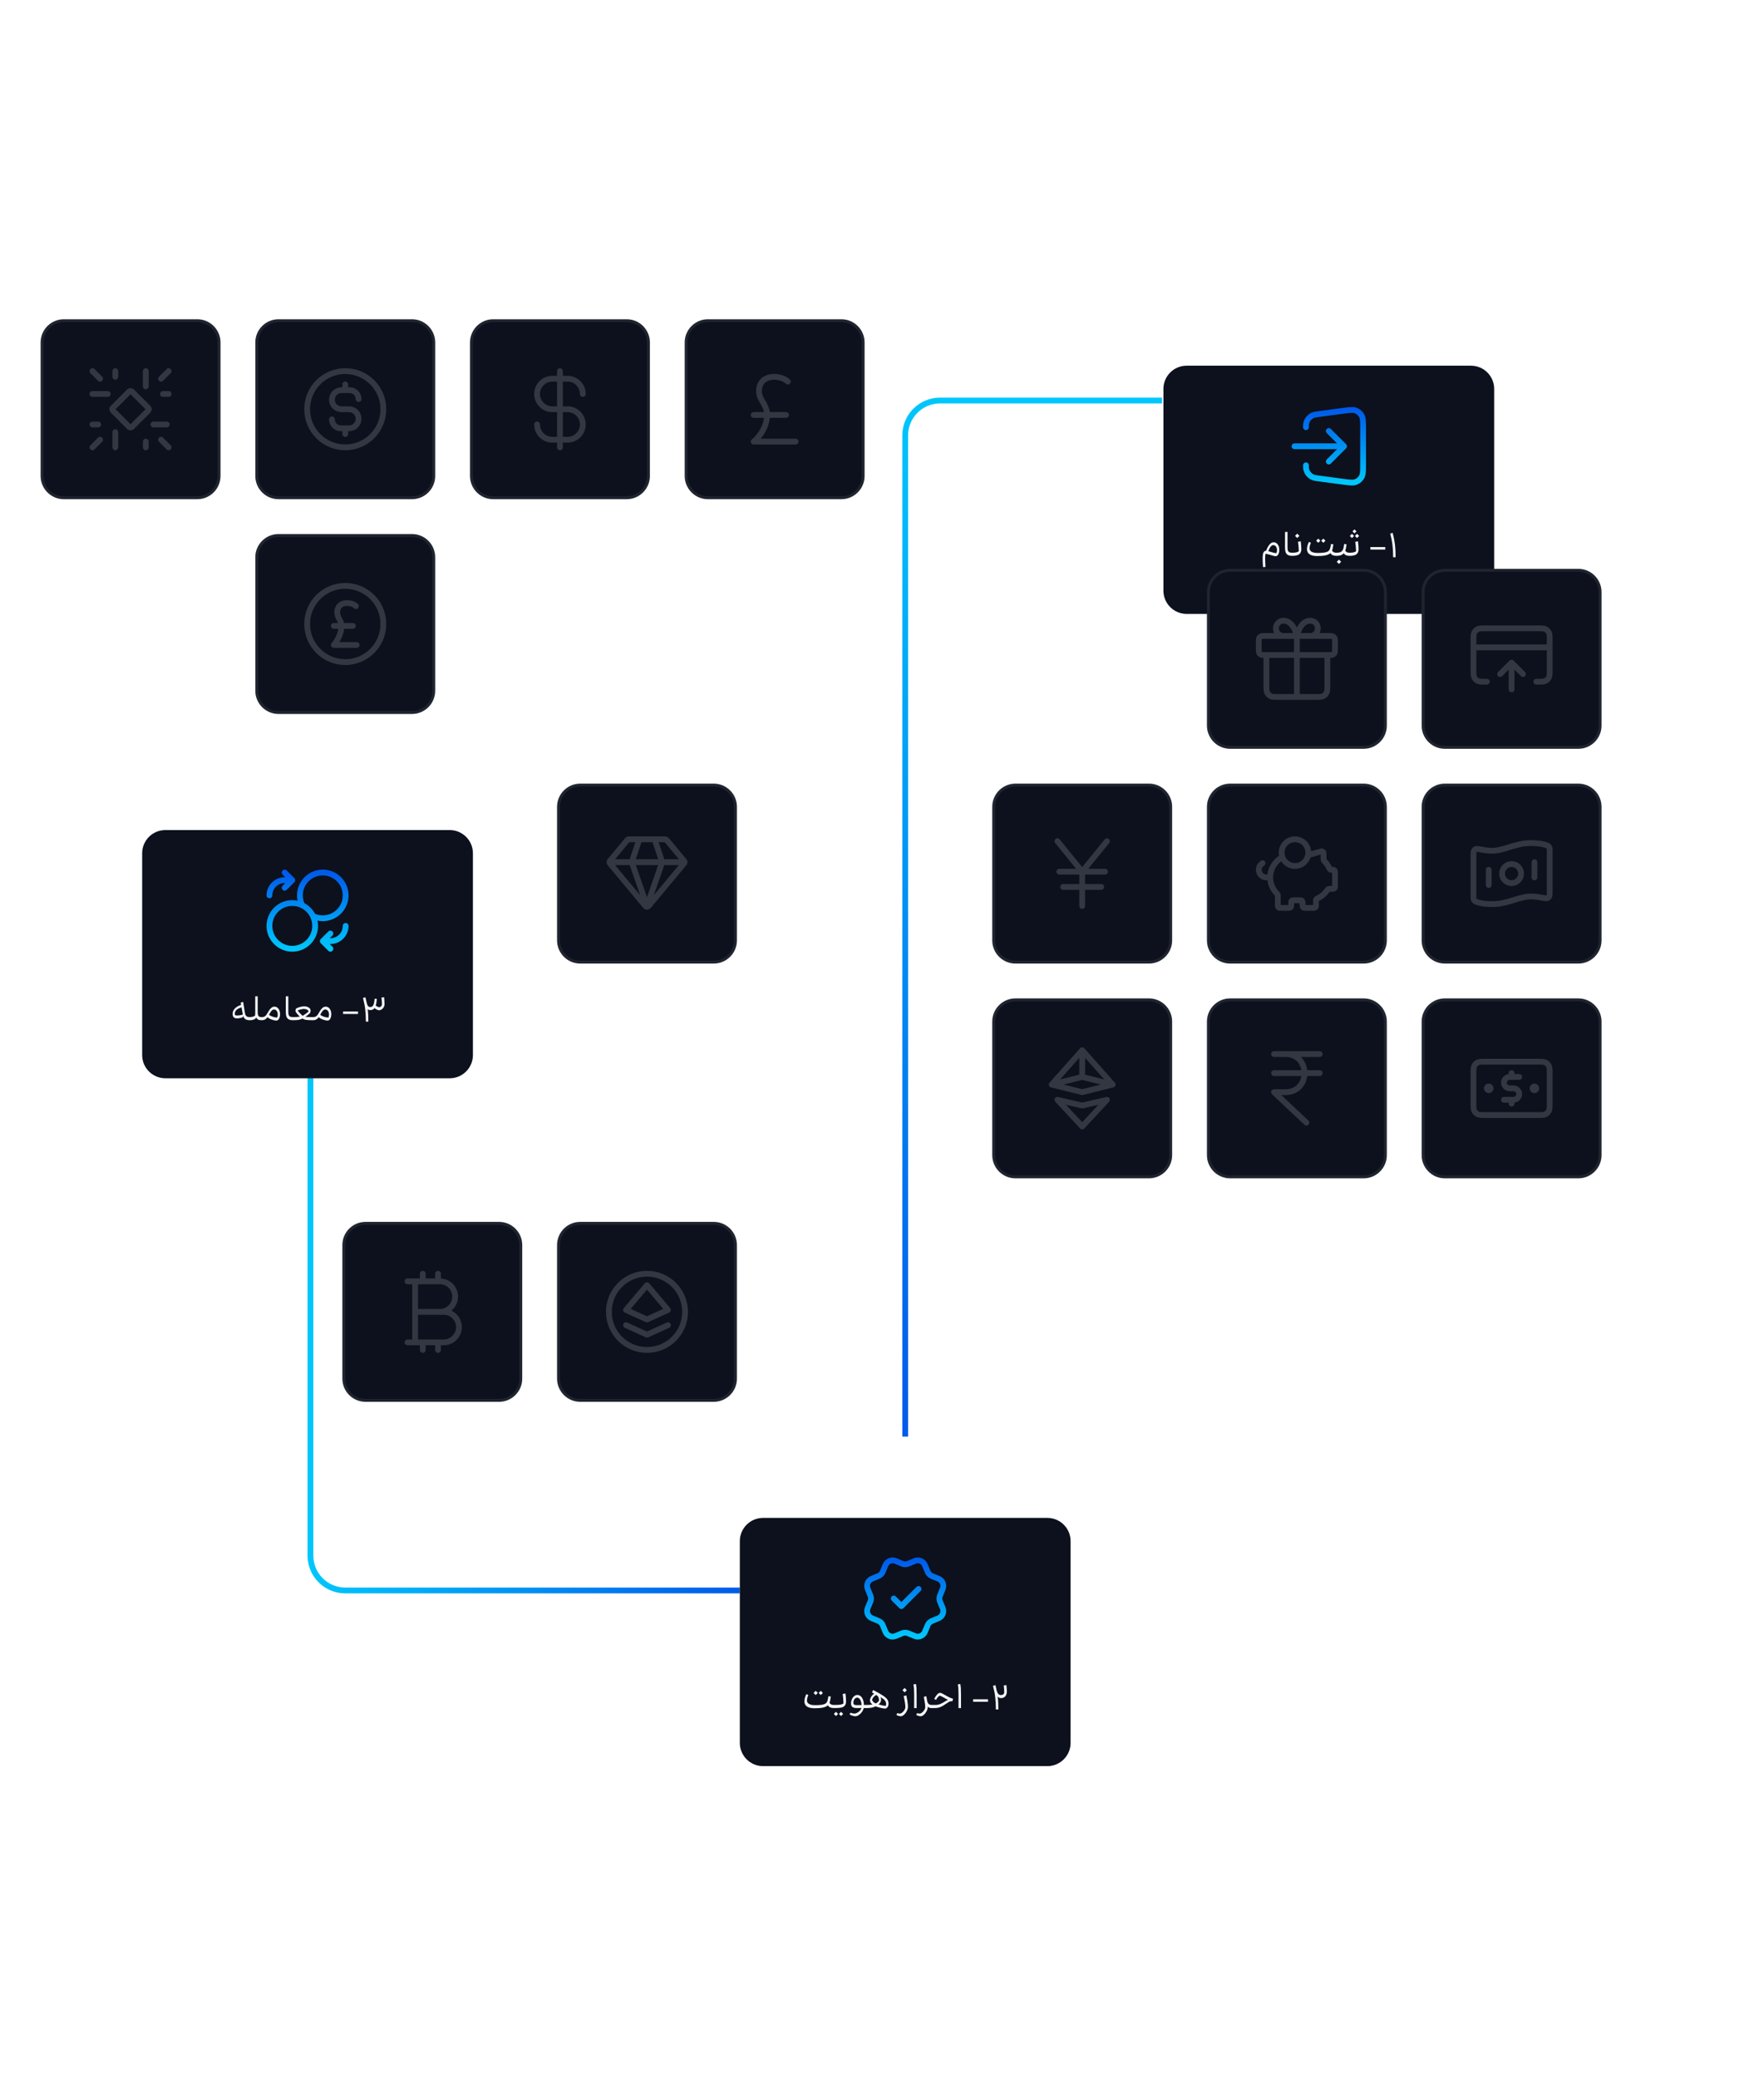 <svg width="608" height="716" viewBox="0 0 608 716" fill="none" xmlns="http://www.w3.org/2000/svg">
<path d="M255 548C218.55 548 159.661 548 119 548C112.372 548 107 542.627 107 536L107 465L107 341" stroke="url(#paint0_linear_8773_24950)" stroke-width="2"/>
<path d="M400.5 138H324C317.373 138 312 143.381 312 150.009C312 183.296 312 205.26 312 241.5V495" stroke="url(#paint1_linear_8773_24950)" stroke-width="2"/>
<g filter="url(#filter0_dd_8773_24950)">
<path d="M401 106C401 101.582 404.582 98 409 98H507C511.418 98 515 101.582 515 106V175.523C515 179.941 511.418 183.523 507 183.523H409C404.582 183.523 401 179.941 401 175.523V106Z" fill="#0C111D"/>
<path d="M450.12 132.328C450.12 132.79 450.12 133.02 450.141 133.221C450.312 134.886 451.516 136.262 453.144 136.651C453.34 136.698 453.569 136.728 454.026 136.789L462.684 137.944C465.149 138.273 466.381 138.437 467.338 138.057C468.177 137.723 468.877 137.11 469.319 136.322C469.822 135.424 469.822 134.181 469.822 131.695V119.827C469.822 117.341 469.822 116.098 469.319 115.2C468.877 114.412 468.177 113.799 467.338 113.465C466.381 113.085 465.149 113.249 462.684 113.578L454.026 114.732C453.569 114.793 453.34 114.824 453.144 114.871C451.516 115.26 450.312 116.636 450.141 118.301C450.12 118.502 450.12 118.732 450.12 119.194M458.001 120.507L463.255 125.761M463.255 125.761L458.001 131.015M463.255 125.761H446.18" stroke="url(#paint2_linear_8773_24950)" stroke-width="2" stroke-linecap="round" stroke-linejoin="round"/>
<path d="M438.843 159.827C438.227 159.827 437.663 160.519 437.151 161.903C438.543 162.359 439.475 162.587 439.947 162.587C440.083 162.227 440.151 161.895 440.151 161.591C440.151 161.071 440.031 160.647 439.791 160.319C439.559 159.991 439.243 159.827 438.843 159.827ZM438.987 158.843C439.355 158.843 439.687 158.951 439.983 159.167C440.279 159.383 440.511 159.687 440.679 160.079C440.855 160.463 440.943 160.907 440.943 161.411C440.943 161.835 440.887 162.219 440.775 162.563C440.671 162.899 440.523 163.163 440.331 163.355C440.147 163.547 439.939 163.643 439.707 163.643C439.539 163.643 439.291 163.603 438.963 163.523C438.643 163.435 438.199 163.307 437.631 163.139C436.871 162.923 436.411 162.803 436.251 162.779C436.115 163.019 436.047 163.491 436.047 164.195C436.047 165.107 436.091 166.155 436.179 167.339L435.327 167.411C435.239 166.243 435.195 165.227 435.195 164.363C435.195 163.411 435.291 162.743 435.483 162.359C435.683 161.975 435.991 161.767 436.407 161.735C436.719 160.871 437.095 160.175 437.535 159.647C437.975 159.111 438.459 158.843 438.987 158.843ZM445.438 163.523C444.83 163.523 444.342 163.435 443.974 163.259C443.606 163.075 443.334 162.779 443.158 162.371C442.99 161.963 442.906 161.411 442.906 160.715V155.291L443.77 155.267V160.667C443.77 161.147 443.822 161.515 443.926 161.771C444.038 162.027 444.21 162.203 444.442 162.299C444.682 162.395 445.014 162.443 445.438 162.443V163.523ZM448.318 158.483C448.39 158.939 448.442 159.423 448.474 159.935C448.514 160.447 448.534 160.899 448.534 161.291C448.534 161.651 448.466 161.987 448.33 162.299C448.194 162.603 447.99 162.851 447.718 163.043C447.502 163.187 447.202 163.303 446.818 163.391C446.434 163.479 445.974 163.523 445.438 163.523C445.325 163.523 445.237 163.479 445.173 163.391C445.109 163.295 445.077 163.163 445.077 162.995C445.077 162.835 445.113 162.703 445.185 162.599C445.249 162.495 445.333 162.443 445.438 162.443C446.526 162.443 447.266 162.271 447.658 161.927C447.65 161.423 447.618 160.867 447.562 160.259C447.514 159.643 447.446 159.123 447.358 158.699L448.318 158.483ZM447.118 157.379L446.362 156.623L447.118 155.867L447.874 156.623L447.118 157.379ZM460.628 163.523C460.14 163.523 459.72 163.451 459.368 163.307C459.024 163.155 458.756 162.907 458.564 162.563C458.204 162.915 457.664 163.175 456.944 163.343C456.232 163.511 455.248 163.595 453.992 163.595C452.816 163.595 451.936 163.391 451.352 162.983C450.768 162.575 450.476 161.983 450.476 161.207C450.476 160.823 450.536 160.415 450.656 159.983C450.776 159.543 450.944 159.119 451.16 158.711L451.844 159.023C451.7 159.303 451.584 159.623 451.496 159.983C451.408 160.335 451.364 160.643 451.364 160.907C451.364 161.419 451.596 161.815 452.06 162.095C452.532 162.375 453.224 162.515 454.136 162.515C454.912 162.515 455.556 162.487 456.068 162.431C456.588 162.375 457.016 162.283 457.352 162.155C457.624 162.051 457.84 161.919 458 161.759C458.168 161.591 458.312 161.331 458.432 160.979C458.552 160.619 458.656 160.107 458.744 159.443L459.572 159.527C459.532 159.935 459.472 160.335 459.392 160.727C459.32 161.119 459.232 161.443 459.128 161.699C459.36 162.195 459.86 162.443 460.628 162.443V163.523ZM456.116 159.035L455.384 158.303L456.116 157.571L456.848 158.303L456.116 159.035ZM454.364 159.035L453.632 158.303L454.364 157.571L455.096 158.303L454.364 159.035ZM465.173 163.523C464.685 163.523 464.273 163.455 463.937 163.319C463.601 163.175 463.337 162.943 463.145 162.623C462.905 162.919 462.585 163.143 462.185 163.295C461.785 163.447 461.265 163.523 460.625 163.523C460.513 163.523 460.425 163.479 460.361 163.391C460.297 163.295 460.265 163.163 460.265 162.995C460.265 162.835 460.301 162.703 460.373 162.599C460.437 162.495 460.521 162.443 460.625 162.443C461.265 162.443 461.761 162.355 462.113 162.179C462.465 162.003 462.729 161.703 462.905 161.279C463.081 160.855 463.209 160.243 463.289 159.443L464.117 159.527C464.077 159.935 464.017 160.335 463.937 160.727C463.865 161.119 463.777 161.443 463.673 161.699C463.905 162.195 464.405 162.443 465.173 162.443V163.523ZM461.501 166.319L460.745 165.563L461.501 164.807L462.257 165.563L461.501 166.319ZM468.052 158.483C468.124 158.939 468.176 159.423 468.208 159.935C468.248 160.447 468.268 160.899 468.268 161.291C468.268 161.651 468.2 161.987 468.064 162.299C467.928 162.603 467.724 162.851 467.452 163.043C467.236 163.187 466.936 163.303 466.552 163.391C466.168 163.479 465.708 163.523 465.172 163.523C465.06 163.523 464.972 163.479 464.908 163.391C464.844 163.295 464.812 163.163 464.812 162.995C464.812 162.835 464.848 162.703 464.92 162.599C464.984 162.495 465.068 162.443 465.172 162.443C466.26 162.443 467 162.271 467.392 161.927C467.384 161.423 467.352 160.867 467.296 160.259C467.248 159.643 467.18 159.123 467.092 158.699L468.052 158.483ZM466.852 155.783L466.156 155.087L466.852 154.391L467.548 155.087L466.852 155.783ZM467.728 157.391L466.996 156.659L467.728 155.927L468.46 156.659L467.728 157.391ZM465.976 157.391L465.244 156.659L465.976 155.927L466.708 156.659L465.976 157.391ZM472.32 160.499H477.468V161.363H472.32V160.499ZM480.021 155.603C480.39 157.027 480.65 158.355 480.802 159.587C480.954 160.819 481.03 162.291 481.03 164.003H480.166C480.166 162.355 480.09 160.931 479.938 159.731C479.794 158.523 479.538 157.231 479.17 155.855L480.021 155.603Z" fill="#F5F5F6"/>
</g>
<g filter="url(#filter1_dd_8773_24950)">
<path d="M49 266C49 261.582 52.582 258 57 258H155C159.418 258 163 261.582 163 266V335.523C163 339.941 159.418 343.523 155 343.523H57C52.582 343.523 49 339.941 49 335.523V266Z" fill="#0C111D"/>
<path d="M98.117 277.881L100.744 275.254M100.744 275.254L98.117 272.627M100.744 275.254H98.117C95.216 275.254 92.863 277.606 92.863 280.508M113.879 293.642L111.252 296.269M111.252 296.269L113.879 298.896M111.252 296.269H113.879C116.78 296.269 119.133 293.917 119.133 291.015M107.859 287.623C108.887 288.114 110.037 288.389 111.252 288.389C115.604 288.389 119.133 284.86 119.133 280.508C119.133 276.155 115.604 272.627 111.252 272.627C106.899 272.627 103.371 276.155 103.371 280.508C103.371 281.722 103.646 282.873 104.137 283.9M108.625 291.015C108.625 295.368 105.096 298.896 100.744 298.896C96.392 298.896 92.863 295.368 92.863 291.015C92.863 286.663 96.392 283.135 100.744 283.135C105.096 283.135 108.625 286.663 108.625 291.015Z" stroke="url(#paint3_linear_8773_24950)" stroke-width="2" stroke-linecap="round" stroke-linejoin="round"/>
<path d="M86.071 323.523C85.455 323.523 84.963 323.407 84.595 323.175C84.235 322.943 83.971 322.551 83.803 321.999L83.683 322.515C83.371 322.635 83.035 322.727 82.675 322.791C82.323 322.855 82.003 322.887 81.715 322.887C81.115 322.887 80.695 322.727 80.455 322.407C80.375 322.303 80.307 322.151 80.251 321.951C80.203 321.751 80.179 321.543 80.179 321.327C80.179 320.639 80.427 320.031 80.923 319.503C81.419 318.975 82.143 318.555 83.095 318.243L82.951 317.451L83.815 317.211L84.391 320.859C84.487 321.459 84.663 321.875 84.919 322.107C85.183 322.331 85.567 322.443 86.071 322.443V323.523ZM80.935 321.243C80.935 321.451 80.955 321.615 80.995 321.735C81.147 321.839 81.431 321.891 81.847 321.891C82.087 321.891 82.367 321.867 82.687 321.819C83.015 321.763 83.351 321.679 83.695 321.567L83.683 321.471L83.251 319.083C81.707 319.547 80.935 320.267 80.935 321.243ZM90.238 323.523C89.678 323.523 89.246 323.447 88.942 323.295C88.646 323.135 88.43 322.879 88.294 322.527L88.066 322.983C87.578 323.343 86.914 323.523 86.074 323.523C85.962 323.523 85.874 323.479 85.81 323.391C85.746 323.295 85.714 323.163 85.714 322.995C85.714 322.835 85.75 322.703 85.822 322.599C85.886 322.495 85.97 322.443 86.074 322.443C86.426 322.443 86.77 322.399 87.106 322.311C87.45 322.223 87.718 322.095 87.91 321.927C87.95 321.695 87.97 321.259 87.97 320.619V315.291L88.822 315.267V320.679C88.822 321.151 88.862 321.511 88.942 321.759C89.022 322.007 89.162 322.183 89.362 322.287C89.562 322.391 89.854 322.443 90.238 322.443V323.523ZM94.578 318.843C94.946 318.843 95.278 318.951 95.574 319.167C95.87 319.383 96.102 319.687 96.27 320.079C96.446 320.463 96.534 320.907 96.534 321.411C96.534 321.835 96.478 322.219 96.366 322.563C96.262 322.899 96.114 323.163 95.922 323.355C95.738 323.547 95.53 323.643 95.298 323.643C94.818 323.643 94.266 323.531 93.642 323.307C93.018 323.075 92.534 322.799 92.19 322.479C91.926 322.847 91.634 323.115 91.314 323.283C90.994 323.443 90.634 323.523 90.234 323.523C90.122 323.523 90.034 323.479 89.97 323.391C89.906 323.295 89.874 323.163 89.874 322.995C89.874 322.835 89.91 322.703 89.982 322.599C90.046 322.495 90.13 322.443 90.234 322.443C90.538 322.443 90.794 322.407 91.002 322.335C91.21 322.255 91.41 322.115 91.602 321.915C91.794 321.715 91.998 321.415 92.214 321.015C92.622 320.279 93.006 319.735 93.366 319.383C93.726 319.023 94.13 318.843 94.578 318.843ZM94.434 319.827C94.138 319.827 93.858 319.971 93.594 320.259C93.338 320.539 93.05 320.999 92.73 321.639C93.026 321.903 93.446 322.127 93.99 322.311C94.534 322.495 95.05 322.587 95.538 322.587C95.666 322.251 95.73 321.919 95.73 321.591C95.73 321.071 95.614 320.647 95.382 320.319C95.15 319.991 94.834 319.827 94.434 319.827ZM101.04 323.523C100.432 323.523 99.944 323.435 99.576 323.259C99.208 323.075 98.936 322.779 98.76 322.371C98.592 321.963 98.508 321.411 98.508 320.715V315.291L99.372 315.267V320.667C99.372 321.147 99.424 321.515 99.528 321.771C99.64 322.027 99.812 322.203 100.044 322.299C100.284 322.395 100.616 322.443 101.04 322.443V323.523ZM107.891 323.523C106.795 323.523 105.995 323.483 105.491 323.403C104.995 323.323 104.591 323.167 104.279 322.935C103.847 323.159 103.391 323.315 102.911 323.403C102.431 323.483 101.807 323.523 101.039 323.523C100.927 323.523 100.839 323.479 100.775 323.391C100.711 323.295 100.679 323.163 100.679 322.995C100.679 322.835 100.715 322.703 100.787 322.599C100.851 322.495 100.935 322.443 101.039 322.443C101.583 322.443 102.027 322.431 102.371 322.407C102.723 322.375 103.039 322.323 103.319 322.251C102.983 321.939 102.655 321.587 102.335 321.195C102.023 320.795 101.851 320.527 101.819 320.391C101.819 320.231 101.847 320.047 101.903 319.839C101.967 319.631 102.027 319.507 102.083 319.467C102.539 319.235 103.015 319.055 103.511 318.927C104.015 318.791 104.471 318.723 104.879 318.723C105.231 318.723 105.575 318.783 105.911 318.903C106.247 319.015 106.523 319.187 106.739 319.419C106.955 319.643 107.063 319.919 107.063 320.247C107.063 320.399 107.031 320.579 106.967 320.787C106.831 321.155 106.271 321.659 105.287 322.299C105.479 322.355 105.751 322.395 106.103 322.419C106.455 322.435 107.051 322.443 107.891 322.443V323.523ZM104.339 321.999C104.883 321.639 105.307 321.351 105.611 321.135C105.915 320.911 106.167 320.691 106.367 320.475C106.247 320.187 106.039 319.975 105.743 319.839C105.455 319.703 105.123 319.635 104.747 319.635C104.475 319.635 104.147 319.683 103.763 319.779C103.387 319.867 102.995 319.995 102.587 320.163C102.883 320.547 103.191 320.907 103.511 321.243C103.831 321.579 104.107 321.831 104.339 321.999ZM112.239 318.843C112.607 318.843 112.939 318.951 113.235 319.167C113.531 319.383 113.763 319.687 113.931 320.079C114.107 320.463 114.195 320.907 114.195 321.411C114.195 321.835 114.139 322.219 114.027 322.563C113.923 322.899 113.775 323.163 113.583 323.355C113.399 323.547 113.191 323.643 112.959 323.643C112.479 323.643 111.927 323.531 111.303 323.307C110.679 323.075 110.195 322.799 109.851 322.479C109.587 322.847 109.295 323.115 108.975 323.283C108.655 323.443 108.295 323.523 107.895 323.523C107.783 323.523 107.695 323.479 107.631 323.391C107.567 323.295 107.535 323.163 107.535 322.995C107.535 322.835 107.571 322.703 107.643 322.599C107.707 322.495 107.791 322.443 107.895 322.443C108.199 322.443 108.455 322.407 108.663 322.335C108.871 322.255 109.071 322.115 109.263 321.915C109.455 321.715 109.659 321.415 109.875 321.015C110.283 320.279 110.667 319.735 111.027 319.383C111.387 319.023 111.791 318.843 112.239 318.843ZM112.095 319.827C111.799 319.827 111.519 319.971 111.255 320.259C110.999 320.539 110.711 320.999 110.391 321.639C110.687 321.903 111.107 322.127 111.651 322.311C112.195 322.495 112.711 322.587 113.199 322.587C113.327 322.251 113.391 321.919 113.391 321.591C113.391 321.071 113.275 320.647 113.043 320.319C112.811 319.991 112.495 319.827 112.095 319.827ZM118.253 320.499H123.401V321.363H118.253V320.499ZM132.399 315.591C132.487 316.591 132.531 317.399 132.531 318.015C132.531 318.415 132.427 318.775 132.219 319.095C132.019 319.407 131.779 319.651 131.499 319.827C131.219 320.003 130.967 320.091 130.743 320.091C130.503 320.091 130.227 320.023 129.915 319.887C129.611 319.743 129.339 319.563 129.099 319.347C128.739 319.803 128.259 320.031 127.659 320.031C127.459 320.031 127.283 320.007 127.131 319.959C126.987 319.903 126.855 319.811 126.735 319.683C126.887 320.771 126.963 322.211 126.963 324.003H126.099C126.099 322.355 126.023 320.931 125.871 319.731C125.727 318.523 125.471 317.231 125.103 315.855L125.955 315.603L126.387 317.487C126.515 318.031 126.671 318.415 126.855 318.639C127.047 318.863 127.299 318.975 127.611 318.975C127.939 318.975 128.203 318.875 128.403 318.675C128.611 318.467 128.767 318.159 128.871 317.751C128.983 317.335 129.067 316.787 129.123 316.107L129.891 316.167C129.827 317.087 129.695 317.847 129.495 318.447C129.687 318.615 129.899 318.755 130.131 318.867C130.363 318.979 130.567 319.035 130.743 319.035C130.863 319.035 130.991 318.991 131.127 318.903C131.271 318.807 131.391 318.691 131.487 318.555C131.591 318.411 131.643 318.271 131.643 318.135C131.643 317.367 131.591 316.551 131.487 315.687L132.399 315.591Z" fill="#F5F5F6"/>
</g>
<g filter="url(#filter2_dd_8773_24950)">
<path d="M255 503C255 498.582 258.582 495 263 495H361C365.418 495 369 498.582 369 503V572.523C369 576.941 365.418 580.523 361 580.523H263C258.582 580.523 255 576.941 255 572.523V503Z" fill="#0C111D"/>
<path d="M308.058 522.762L310.684 525.389L316.595 519.478M319.749 513.565C320.019 514.22 320.539 514.739 321.192 515.011L323.484 515.96C324.139 516.231 324.658 516.751 324.929 517.405C325.2 518.06 325.2 518.795 324.929 519.449L323.981 521.739C323.709 522.394 323.709 523.13 323.981 523.784L324.929 526.074C325.063 526.398 325.132 526.745 325.132 527.096C325.132 527.447 325.063 527.794 324.929 528.118C324.795 528.442 324.598 528.737 324.35 528.985C324.102 529.233 323.807 529.429 323.483 529.563L321.193 530.512C320.538 530.783 320.019 531.302 319.747 531.956L318.798 534.248C318.527 534.902 318.007 535.422 317.353 535.693C316.699 535.964 315.964 535.964 315.309 535.693L313.019 534.744C312.365 534.474 311.63 534.474 310.976 534.745L308.684 535.694C308.03 535.964 307.296 535.964 306.642 535.693C305.988 535.422 305.469 534.903 305.198 534.25L304.248 531.957C303.978 531.302 303.458 530.783 302.805 530.511L300.513 529.562C299.859 529.291 299.339 528.771 299.068 528.117C298.797 527.464 298.797 526.729 299.067 526.075L300.016 523.784C300.286 523.13 300.286 522.395 300.014 521.741L299.067 519.447C298.933 519.123 298.863 518.776 298.863 518.425C298.863 518.075 298.932 517.727 299.067 517.403C299.201 517.079 299.397 516.785 299.646 516.537C299.894 516.289 300.188 516.092 300.512 515.958L302.803 515.009C303.456 514.739 303.976 514.22 304.248 513.567L305.197 511.275C305.468 510.621 305.988 510.101 306.642 509.83C307.296 509.559 308.031 509.559 308.685 509.83L310.976 510.779C311.63 511.049 312.365 511.049 313.019 510.777L315.312 509.832C315.966 509.561 316.701 509.561 317.355 509.832C318.009 510.103 318.528 510.622 318.799 511.276L319.749 513.569L319.749 513.565Z" stroke="url(#paint4_linear_8773_24950)" stroke-width="2" stroke-linecap="round" stroke-linejoin="round"/>
<path d="M287.405 560.523C286.917 560.523 286.497 560.451 286.145 560.307C285.801 560.155 285.533 559.907 285.341 559.563C284.981 559.915 284.441 560.175 283.721 560.343C283.009 560.511 282.025 560.595 280.769 560.595C279.593 560.595 278.713 560.391 278.129 559.983C277.545 559.575 277.253 558.983 277.253 558.207C277.253 557.823 277.313 557.415 277.433 556.983C277.553 556.543 277.721 556.119 277.937 555.711L278.621 556.023C278.477 556.303 278.361 556.623 278.273 556.983C278.185 557.335 278.141 557.643 278.141 557.907C278.141 558.419 278.373 558.815 278.837 559.095C279.309 559.375 280.001 559.515 280.913 559.515C281.689 559.515 282.333 559.487 282.845 559.431C283.365 559.375 283.793 559.283 284.129 559.155C284.401 559.051 284.617 558.919 284.777 558.759C284.945 558.591 285.089 558.331 285.209 557.979C285.329 557.619 285.433 557.107 285.521 556.443L286.349 556.527C286.309 556.935 286.249 557.335 286.169 557.727C286.097 558.119 286.009 558.443 285.905 558.699C286.137 559.195 286.637 559.443 287.405 559.443V560.523ZM282.893 556.035L282.161 555.303L282.893 554.571L283.625 555.303L282.893 556.035ZM281.141 556.035L280.409 555.303L281.141 554.571L281.873 555.303L281.141 556.035ZM291.386 555.483C291.466 555.939 291.522 556.423 291.554 556.935C291.594 557.439 291.614 557.891 291.614 558.291C291.614 558.651 291.546 558.983 291.41 559.287C291.274 559.591 291.07 559.839 290.798 560.031C290.558 560.207 290.178 560.335 289.658 560.415C289.146 560.487 288.394 560.523 287.402 560.523C287.29 560.523 287.202 560.479 287.138 560.391C287.074 560.295 287.042 560.163 287.042 559.995C287.042 559.835 287.078 559.703 287.15 559.599C287.214 559.495 287.298 559.443 287.402 559.443C288.41 559.443 289.154 559.407 289.634 559.335C290.114 559.255 290.478 559.119 290.726 558.927C290.718 558.431 290.686 557.875 290.63 557.259C290.582 556.643 290.518 556.123 290.438 555.699L291.386 555.483ZM289.886 563.271L289.154 562.539L289.886 561.807L290.618 562.539L289.886 563.271ZM288.134 563.271L287.402 562.539L288.134 561.807L288.866 562.539L288.134 563.271ZM297.7 560.523C297.588 561.027 297.368 561.495 297.04 561.927C296.72 562.359 296.356 562.703 295.948 562.959C295.54 563.215 295.16 563.343 294.808 563.343C294.56 563.343 294.288 563.299 293.992 563.211C293.696 563.123 293.312 562.975 292.84 562.767L293.092 562.119C293.636 562.319 294.104 562.419 294.496 562.419C294.792 562.419 295.116 562.323 295.468 562.131C295.82 561.947 296.132 561.703 296.404 561.399C296.676 561.103 296.848 560.803 296.92 560.499L295.276 560.523C294.588 560.523 294.088 560.395 293.776 560.139C293.472 559.875 293.32 559.475 293.32 558.939C293.32 558.435 293.42 557.955 293.62 557.499C293.82 557.043 294.084 556.679 294.412 556.407C294.748 556.135 295.104 555.999 295.48 555.999C296.144 555.999 296.68 556.307 297.088 556.923C297.504 557.531 297.732 558.371 297.772 559.443H298.72V560.523H297.7ZM294.136 558.615C294.136 558.855 294.172 559.039 294.244 559.167C294.324 559.287 294.452 559.375 294.628 559.431C294.804 559.479 295.06 559.503 295.396 559.503L296.956 559.491C296.9 558.611 296.728 557.967 296.44 557.559C296.152 557.143 295.808 556.935 295.408 556.935C295.184 556.935 294.972 557.015 294.772 557.175C294.58 557.327 294.424 557.535 294.304 557.799C294.192 558.055 294.136 558.327 294.136 558.615ZM302.047 556.011C301.711 556.139 301.399 556.371 301.111 556.707C300.831 557.035 300.659 557.347 300.595 557.643C300.627 557.891 300.751 558.131 300.967 558.363C301.183 558.587 301.471 558.775 301.831 558.927C302.079 558.823 302.319 558.667 302.551 558.459C302.783 558.251 302.927 558.047 302.983 557.847C302.967 556.975 302.655 556.363 302.047 556.011ZM303.535 556.755C303.631 557.051 303.679 557.359 303.679 557.679C303.679 557.991 303.603 558.283 303.451 558.555C303.299 558.827 303.079 559.051 302.791 559.227C303.119 559.347 303.559 559.467 304.111 559.587C304.671 559.699 305.063 559.759 305.287 559.767C305.383 559.527 305.431 559.311 305.431 559.119C305.431 558.671 305.291 558.271 305.011 557.919C304.731 557.559 304.239 557.171 303.535 556.755ZM300.955 554.295C302.475 555.087 303.599 555.727 304.327 556.215C305.063 556.695 305.567 557.143 305.839 557.559C306.111 557.975 306.247 558.467 306.247 559.035C306.247 559.323 306.195 559.595 306.091 559.851C305.987 560.107 305.843 560.315 305.659 560.475C305.483 560.627 305.291 560.703 305.083 560.703C304.819 560.703 304.331 560.627 303.619 560.475C302.915 560.315 302.299 560.131 301.771 559.923C301.363 560.147 300.911 560.303 300.415 560.391C299.919 560.479 299.355 560.523 298.723 560.523C298.611 560.523 298.523 560.475 298.459 560.379C298.395 560.283 298.363 560.155 298.363 559.995C298.363 559.827 298.399 559.695 298.471 559.599C298.535 559.495 298.619 559.443 298.723 559.443C299.643 559.443 300.303 559.383 300.703 559.263C300.407 559.055 300.191 558.835 300.055 558.603C299.919 558.371 299.851 558.115 299.851 557.835C299.851 557.491 299.975 557.111 300.223 556.695C300.471 556.271 300.827 555.887 301.291 555.543L300.547 555.135L300.955 554.295ZM312.388 556.155C312.756 557.867 312.94 559.171 312.94 560.067C312.94 560.547 312.808 561.043 312.544 561.555C312.288 562.067 311.968 562.491 311.584 562.827C311.2 563.171 310.836 563.343 310.492 563.343C310.124 563.343 309.62 563.211 308.98 562.947L309.208 562.275C309.544 562.371 309.86 562.419 310.156 562.419C310.404 562.419 310.676 562.299 310.972 562.059C311.276 561.819 311.532 561.523 311.74 561.171C311.948 560.827 312.052 560.507 312.052 560.211C312.052 559.379 311.856 558.107 311.464 556.395L312.388 556.155ZM311.8 555.111L311.044 554.355L311.8 553.599L312.556 554.355L311.8 555.111ZM315.074 555.819C315.074 554.995 315.058 554.359 315.026 553.911C315.002 553.463 314.938 552.959 314.834 552.399L315.698 552.207C315.802 552.759 315.866 553.275 315.89 553.755C315.922 554.235 315.938 554.915 315.938 555.795V560.523H315.074V555.819ZM321.068 560.523C320.756 560.523 320.496 560.483 320.288 560.403C320.08 560.315 319.908 560.179 319.772 559.995V560.223C319.772 560.639 319.644 561.091 319.388 561.579C319.132 562.075 318.812 562.491 318.428 562.827C318.044 563.171 317.68 563.343 317.336 563.343C316.968 563.343 316.464 563.211 315.824 562.947L316.052 562.275C316.388 562.371 316.704 562.419 317 562.419C317.248 562.419 317.52 562.299 317.816 562.059C318.12 561.819 318.376 561.523 318.584 561.171C318.792 560.827 318.896 560.507 318.896 560.211C318.896 559.531 318.732 558.343 318.404 556.647L319.28 556.443L319.544 557.895C319.624 558.375 319.78 558.755 320.012 559.035C320.252 559.307 320.604 559.443 321.068 559.443V560.523ZM328.246 558.183C328.15 558.167 328.03 558.159 327.886 558.159C327.63 558.159 327.374 558.231 327.118 558.375C326.862 558.511 326.522 558.727 326.098 559.023C325.65 559.335 325.258 559.591 324.922 559.791C324.586 559.991 324.19 560.163 323.734 560.307C323.286 560.451 322.798 560.523 322.27 560.523H321.07C320.958 560.523 320.87 560.475 320.806 560.379C320.742 560.283 320.71 560.155 320.71 559.995C320.71 559.827 320.746 559.695 320.818 559.599C320.882 559.495 320.966 559.443 321.07 559.443H322.294C322.974 559.443 323.57 559.335 324.082 559.119C324.602 558.903 325.166 558.599 325.774 558.207C326.142 557.975 326.45 557.795 326.698 557.667C326.434 557.539 326.166 557.399 325.894 557.247C325.622 557.095 325.378 556.959 325.162 556.839C324.826 556.639 324.566 556.499 324.382 556.419C324.206 556.331 324.054 556.287 323.926 556.287C323.598 556.287 323.158 556.763 322.606 557.715L321.982 557.331C322.39 556.611 322.754 556.087 323.074 555.759C323.394 555.431 323.718 555.267 324.046 555.267C324.206 555.267 324.398 555.323 324.622 555.435C324.854 555.547 325.186 555.727 325.618 555.975C326.17 556.295 326.666 556.563 327.106 556.779C327.546 556.995 328.01 557.175 328.498 557.319L328.246 558.183ZM330.367 555.819C330.367 554.995 330.351 554.359 330.319 553.911C330.295 553.463 330.231 552.959 330.127 552.399L330.991 552.207C331.095 552.759 331.159 553.275 331.183 553.755C331.215 554.235 331.231 554.915 331.231 555.795V560.523H330.367V555.819ZM335.402 557.499H340.55V558.363H335.402V557.499ZM346.872 552.603C346.976 553.539 347.028 554.271 347.028 554.799C347.028 555.303 346.936 555.727 346.752 556.071C346.576 556.415 346.34 556.671 346.044 556.839C345.756 557.007 345.444 557.091 345.108 557.091C344.828 557.091 344.588 557.051 344.388 556.971C344.188 556.883 344.012 556.751 343.86 556.575C344.028 557.679 344.112 559.155 344.112 561.003H343.248C343.248 559.355 343.172 557.931 343.02 556.731C342.876 555.523 342.62 554.231 342.252 552.855L343.104 552.603L343.536 554.487C343.784 555.519 344.268 556.035 344.988 556.035C345.332 556.035 345.608 555.947 345.816 555.771C346.024 555.587 346.128 555.363 346.128 555.099C346.128 554.459 346.072 553.671 345.96 552.735L346.872 552.603Z" fill="#F5F5F6"/>
</g>
<path d="M200 270.5H246C250.142 270.5 253.5 273.858 253.5 278V324C253.5 328.142 250.142 331.5 246 331.5H200C195.858 331.5 192.5 328.142 192.5 324V278C192.5 273.858 195.858 270.5 200 270.5Z" fill="#0C111D"/>
<path d="M200 270.5H246C250.142 270.5 253.5 273.858 253.5 278V324C253.5 328.142 250.142 331.5 246 331.5H200C195.858 331.5 192.5 328.142 192.5 324V278C192.5 273.858 195.858 270.5 200 270.5Z" stroke="#1F242F"/>
<path d="M210.521 297.059H235.477M220.372 289.178L217.745 297.059L222.999 312.163L228.253 297.059L225.626 289.178M223.806 311.851L235.573 297.731C235.772 297.492 235.872 297.372 235.91 297.239C235.944 297.121 235.944 296.996 235.91 296.878C235.872 296.745 235.772 296.625 235.573 296.386L229.881 289.556C229.766 289.417 229.708 289.347 229.637 289.297C229.574 289.253 229.504 289.22 229.429 289.2C229.346 289.178 229.255 289.178 229.074 289.178H216.924C216.743 289.178 216.652 289.178 216.569 289.2C216.494 289.22 216.424 289.253 216.361 289.297C216.29 289.347 216.232 289.417 216.117 289.556L210.425 296.386C210.226 296.625 210.126 296.745 210.088 296.878C210.054 296.996 210.054 297.121 210.088 297.239C210.126 297.372 210.226 297.492 210.425 297.731L222.192 311.851C222.469 312.184 222.608 312.35 222.774 312.411C222.919 312.464 223.079 312.464 223.224 312.411C223.39 312.35 223.529 312.184 223.806 311.851Z" stroke="#333741" stroke-width="2" stroke-linecap="round" stroke-linejoin="round"/>
<path d="M200 421.5H246C250.142 421.5 253.5 424.858 253.5 429V475C253.5 479.142 250.142 482.5 246 482.5H200C195.858 482.5 192.5 479.142 192.5 475V429C192.5 424.858 195.858 421.5 200 421.5Z" fill="#0C111D"/>
<path d="M200 421.5H246C250.142 421.5 253.5 424.858 253.5 429V475C253.5 479.142 250.142 482.5 246 482.5H200C195.858 482.5 192.5 479.142 192.5 475V429C192.5 424.858 195.858 421.5 200 421.5Z" stroke="#1F242F"/>
<path d="M215.774 456.597L222.998 459.881L230.222 456.597M236.133 452C236.133 459.254 230.252 465.134 222.998 465.134C215.744 465.134 209.863 459.254 209.863 452C209.863 444.746 215.744 438.865 222.998 438.865C230.252 438.865 236.133 444.746 236.133 452ZM215.774 451.343L222.998 454.627L230.222 451.343L222.998 442.806L215.774 451.343Z" stroke="#333741" stroke-width="2" stroke-linecap="round" stroke-linejoin="round"/>
<path d="M126 421.5H172C176.142 421.5 179.5 424.858 179.5 429V475C179.5 479.142 176.142 482.5 172 482.5H126C121.858 482.5 118.5 479.142 118.5 475V429C118.5 424.858 121.858 421.5 126 421.5Z" fill="#0C111D"/>
<path d="M126 421.5H172C176.142 421.5 179.5 424.858 179.5 429V475C179.5 479.142 176.142 482.5 172 482.5H126C121.858 482.5 118.5 479.142 118.5 475V429C118.5 424.858 121.858 421.5 126 421.5Z" stroke="#1F242F"/>
<path d="M145.715 438.865V441.492M145.715 462.508V465.134M150.969 438.865V441.492M150.969 462.508V465.134M143.088 441.492H151.625C154.527 441.492 156.879 443.844 156.879 446.746C156.879 449.648 154.527 452 151.625 452H143.088H152.939C155.84 452 158.193 454.352 158.193 457.254C158.193 460.155 155.84 462.508 152.939 462.508H143.088M143.088 441.492H140.461M143.088 441.492V462.508M143.088 462.508H140.461" stroke="#333741" stroke-width="2" stroke-linecap="round" stroke-linejoin="round"/>
<path d="M424 196.5H470C474.142 196.5 477.5 199.858 477.5 204V250C477.5 254.142 474.142 257.5 470 257.5H424C419.858 257.5 416.5 254.142 416.5 250V204C416.5 199.858 419.858 196.5 424 196.5Z" fill="#0C111D"/>
<path d="M424 196.5H470C474.142 196.5 477.5 199.858 477.5 204V250C477.5 254.142 474.142 257.5 470 257.5H424C419.858 257.5 416.5 254.142 416.5 250V204C416.5 199.858 419.858 196.5 424 196.5Z" stroke="#1F242F"/>
<path d="M446.998 219.119V240.134M446.998 219.119H442.354C441.67 219.119 441.013 218.842 440.53 218.35C440.046 217.857 439.774 217.189 439.774 216.492C439.774 215.795 440.046 215.127 440.53 214.635C441.013 214.142 441.67 213.865 442.354 213.865C445.966 213.865 446.998 219.119 446.998 219.119ZM446.998 219.119H451.642C452.326 219.119 452.982 218.842 453.466 218.35C453.95 217.857 454.222 217.189 454.222 216.492C454.222 215.795 453.95 215.127 453.466 214.635C452.982 214.142 452.326 213.865 451.642 213.865C448.03 213.865 446.998 219.119 446.998 219.119ZM457.506 225.686V235.931C457.506 237.403 457.506 238.138 457.219 238.7C456.967 239.194 456.566 239.596 456.071 239.848C455.509 240.134 454.774 240.134 453.303 240.134L440.693 240.134C439.222 240.134 438.486 240.134 437.925 239.848C437.43 239.596 437.028 239.194 436.777 238.7C436.49 238.138 436.49 237.403 436.49 235.931V225.686M433.863 221.221L433.863 223.585C433.863 224.32 433.863 224.688 434.006 224.969C434.132 225.216 434.333 225.417 434.58 225.543C434.861 225.686 435.229 225.686 435.965 225.686L458.031 225.686C458.767 225.686 459.134 225.686 459.415 225.543C459.663 225.417 459.863 225.216 459.989 224.969C460.133 224.688 460.133 224.32 460.133 223.585V221.221C460.133 220.485 460.133 220.117 459.989 219.836C459.863 219.589 459.663 219.388 459.415 219.262C459.134 219.119 458.767 219.119 458.031 219.119L435.965 219.119C435.229 219.119 434.861 219.119 434.58 219.262C434.333 219.388 434.132 219.589 434.006 219.836C433.863 220.117 433.863 220.485 433.863 221.221Z" stroke="#333741" stroke-width="2" stroke-linecap="round" stroke-linejoin="round"/>
<path d="M498 196.5H544C548.142 196.5 551.5 199.858 551.5 204V250C551.5 254.142 548.142 257.5 544 257.5H498C493.858 257.5 490.5 254.142 490.5 250V204C490.5 199.858 493.858 196.5 498 196.5Z" fill="#0C111D"/>
<path d="M498 196.5H544C548.142 196.5 551.5 199.858 551.5 204V250C551.5 254.142 548.142 257.5 544 257.5H498C493.858 257.5 490.5 254.142 490.5 250V204C490.5 199.858 493.858 196.5 498 196.5Z" stroke="#1F242F"/>
<path d="M517.058 232.254L520.998 228.313M520.998 228.313L524.938 232.254M520.998 228.313V237.508M534.133 223.06H507.863M512.46 234.881H512.066C510.595 234.881 509.86 234.881 509.298 234.594C508.803 234.342 508.401 233.941 508.15 233.446C507.863 232.884 507.863 232.149 507.863 230.678V220.695C507.863 219.224 507.863 218.488 508.15 217.927C508.401 217.432 508.803 217.03 509.298 216.779C509.86 216.492 510.595 216.492 512.066 216.492H529.929C531.401 216.492 532.136 216.492 532.698 216.779C533.193 217.03 533.594 217.432 533.846 217.927C534.133 218.488 534.133 219.224 534.133 220.695V230.678C534.133 232.149 534.133 232.884 533.846 233.446C533.594 233.941 533.193 234.342 532.698 234.594C532.136 234.881 531.401 234.881 529.929 234.881H529.535" stroke="#333741" stroke-width="2" stroke-linecap="round" stroke-linejoin="round"/>
<path d="M424 270.5H470C474.142 270.5 477.5 273.858 477.5 278V324C477.5 328.142 474.142 331.5 470 331.5H424C419.858 331.5 416.5 328.142 416.5 324V278C416.5 273.858 419.858 270.5 424 270.5Z" fill="#0C111D"/>
<path d="M424 270.5H470C474.142 270.5 477.5 273.858 477.5 278V324C477.5 328.142 474.142 331.5 470 331.5H424C419.858 331.5 416.5 328.142 416.5 324V278C416.5 273.858 419.858 270.5 424 270.5Z" stroke="#1F242F"/>
<path d="M437.804 302.312C437.804 304.477 438.677 306.439 440.09 307.863C440.226 308 440.294 308.069 440.335 308.135C440.373 308.198 440.395 308.252 440.413 308.324C440.431 308.399 440.431 308.485 440.431 308.656V311.769C440.431 312.137 440.431 312.321 440.502 312.461C440.565 312.585 440.666 312.686 440.789 312.748C440.93 312.82 441.113 312.82 441.481 312.82H443.977C444.345 312.82 444.529 312.82 444.669 312.748C444.793 312.686 444.893 312.585 444.956 312.461C445.028 312.321 445.028 312.137 445.028 311.769V311.244C445.028 310.876 445.028 310.692 445.099 310.552C445.162 310.428 445.263 310.328 445.386 310.265C445.527 310.193 445.711 310.193 446.078 310.193H447.917C448.285 310.193 448.469 310.193 448.609 310.265C448.733 310.328 448.833 310.428 448.896 310.552C448.968 310.692 448.968 310.876 448.968 311.244V311.769C448.968 312.137 448.968 312.321 449.04 312.461C449.103 312.585 449.203 312.686 449.327 312.748C449.467 312.82 449.651 312.82 450.019 312.82H452.514C452.882 312.82 453.066 312.82 453.207 312.748C453.33 312.686 453.431 312.585 453.494 312.461C453.565 312.321 453.565 312.137 453.565 311.769V310.488C453.565 310.222 453.565 310.09 453.603 309.983C453.639 309.881 453.685 309.81 453.762 309.734C453.843 309.655 453.98 309.591 454.253 309.464C455.543 308.865 456.644 307.928 457.441 306.765C457.582 306.561 457.652 306.459 457.727 306.398C457.798 306.341 457.862 306.307 457.951 306.28C458.043 306.253 458.152 306.253 458.371 306.253H459.082C459.45 306.253 459.633 306.253 459.774 306.181C459.898 306.118 459.998 306.018 460.061 305.894C460.133 305.754 460.133 305.57 460.133 305.202V300.717C460.133 300.367 460.133 300.192 460.067 300.057C460.003 299.923 459.895 299.815 459.761 299.75C459.626 299.685 459.451 299.685 459.1 299.685C458.847 299.685 458.72 299.685 458.618 299.651C458.508 299.614 458.431 299.565 458.351 299.48C458.277 299.402 458.217 299.271 458.096 299.01C457.708 298.17 457.176 297.41 456.533 296.762C456.396 296.624 456.328 296.556 456.288 296.49C456.25 296.427 456.227 296.372 456.21 296.301C456.192 296.225 456.192 296.14 456.192 295.969V294.511C456.192 294.038 456.192 293.802 456.094 293.643C456.007 293.504 455.872 293.402 455.715 293.357C455.535 293.306 455.307 293.371 454.853 293.501L451.736 294.391C451.683 294.406 451.657 294.414 451.63 294.419C451.606 294.424 451.582 294.427 451.558 294.429C451.53 294.432 451.503 294.432 451.448 294.432H450.885M437.804 302.312C437.804 299.286 439.509 296.658 442.012 295.338M437.804 302.312H436.49C435.039 302.312 433.863 301.136 433.863 299.685C433.863 298.713 434.392 297.864 435.177 297.41M450.938 293.775C450.938 296.314 448.88 298.372 446.341 298.372C443.802 298.372 441.744 296.314 441.744 293.775C441.744 291.236 443.802 289.178 446.341 289.178C448.88 289.178 450.938 291.236 450.938 293.775Z" stroke="#333741" stroke-width="2" stroke-linecap="round" stroke-linejoin="round"/>
<path d="M350 270.5H396C400.142 270.5 403.5 273.858 403.5 278V324C403.5 328.142 400.142 331.5 396 331.5H350C345.858 331.5 342.5 328.142 342.5 324V278C342.5 273.858 345.858 270.5 350 270.5Z" fill="#0C111D"/>
<path d="M350 270.5H396C400.142 270.5 403.5 273.858 403.5 278V324C403.5 328.142 400.142 331.5 396 331.5H350C345.858 331.5 342.5 328.142 342.5 324V278C342.5 273.858 345.858 270.5 350 270.5Z" stroke="#1F242F"/>
<path d="M372.998 312.165V300.344M372.998 300.344L381.536 289.836M372.998 300.344L364.461 289.836M380.879 300.344H365.117M379.566 305.597H366.431" stroke="#333741" stroke-width="2" stroke-linecap="round" stroke-linejoin="round"/>
<path d="M424 344.5H470C474.142 344.5 477.5 347.858 477.5 352V398C477.5 402.142 474.142 405.5 470 405.5H424C419.858 405.5 416.5 402.142 416.5 398V352C416.5 347.858 419.858 344.5 424 344.5Z" fill="#0C111D"/>
<path d="M424 344.5H470C474.142 344.5 477.5 347.858 477.5 352V398C477.5 402.142 474.142 405.5 470 405.5H424C419.858 405.5 416.5 402.142 416.5 398V352C416.5 347.858 419.858 344.5 424 344.5Z" stroke="#1F242F"/>
<path d="M439.117 363.178H454.879M439.117 369.745H454.879M450.282 386.82L439.117 376.312H443.058C451.814 376.312 451.814 363.178 443.058 363.178" stroke="#333741" stroke-width="2" stroke-linecap="round" stroke-linejoin="round"/>
<path d="M350 344.5H396C400.142 344.5 403.5 347.858 403.5 352V398C403.5 402.142 400.142 405.5 396 405.5H350C345.858 405.5 342.5 402.142 342.5 398V352C342.5 347.858 345.858 344.5 350 344.5Z" fill="#0C111D"/>
<path d="M350 344.5H396C400.142 344.5 403.5 347.858 403.5 352V398C403.5 402.142 400.142 405.5 396 405.5H350C345.858 405.5 342.5 402.142 342.5 398V352C342.5 347.858 345.858 344.5 350 344.5Z" stroke="#1F242F"/>
<path d="M362.492 373.687L373 376.313L383.508 373.686M362.492 373.687L373 361.865M362.492 373.687L373 371.06M383.508 373.686L373 361.865M383.508 373.686L373 371.06M373 361.865V371.06M364.462 378.94L373 388.134L381.537 378.94L373 380.91L364.462 378.94Z" stroke="#333741" stroke-width="2" stroke-linecap="round" stroke-linejoin="round"/>
<path d="M244 110.5H290C294.142 110.5 297.5 113.858 297.5 118V164C297.5 168.142 294.142 171.5 290 171.5H244C239.858 171.5 236.5 168.142 236.5 164V118C236.5 113.858 239.858 110.5 244 110.5Z" fill="#0C111D"/>
<path d="M244 110.5H290C294.142 110.5 297.5 113.858 297.5 118V164C297.5 168.142 294.142 171.5 290 171.5H244C239.858 171.5 236.5 168.142 236.5 164V118C236.5 113.858 239.858 110.5 244 110.5Z" stroke="#1F242F"/>
<path d="M274.225 152.165H259.777C259.777 152.165 264.374 148.541 264.374 142.971C264.374 139.257 261.634 137.928 261.595 134.834C261.597 128.707 268.972 129.033 271.536 131.468M259.777 142.971H270.942" stroke="#333741" stroke-width="2" stroke-linecap="round" stroke-linejoin="round"/>
<path d="M170 110.5H216C220.142 110.5 223.5 113.858 223.5 118V164C223.5 168.142 220.142 171.5 216 171.5H170C165.858 171.5 162.5 168.142 162.5 164V118C162.5 113.858 165.858 110.5 170 110.5Z" fill="#0C111D"/>
<path d="M170 110.5H216C220.142 110.5 223.5 113.858 223.5 118V164C223.5 168.142 220.142 171.5 216 171.5H170C165.858 171.5 162.5 168.142 162.5 164V118C162.5 113.858 165.858 110.5 170 110.5Z" stroke="#1F242F"/>
<path d="M185.117 146.254C185.117 149.155 187.469 151.508 190.371 151.508H195.625C198.527 151.508 200.879 149.155 200.879 146.254C200.879 143.352 198.527 141 195.625 141H190.371C187.469 141 185.117 138.648 185.117 135.746C185.117 132.844 187.469 130.492 190.371 130.492H195.625C198.527 130.492 200.879 132.844 200.879 135.746M192.998 127.865V154.134" stroke="#333741" stroke-width="2" stroke-linecap="round" stroke-linejoin="round"/>
<path d="M96 110.5H142C146.142 110.5 149.5 113.858 149.5 118V164C149.5 168.142 146.142 171.5 142 171.5H96C91.858 171.5 88.5 168.142 88.5 164V118C88.5 113.858 91.858 110.5 96 110.5Z" fill="#0C111D"/>
<path d="M96 110.5H142C146.142 110.5 149.5 113.858 149.5 118V164C149.5 168.142 146.142 171.5 142 171.5H96C91.858 171.5 88.5 168.142 88.5 164V118C88.5 113.858 91.858 110.5 96 110.5Z" stroke="#1F242F"/>
<path d="M114.401 144.502C114.401 146.195 115.773 147.567 117.466 147.567H120.311C122.125 147.567 123.595 146.097 123.595 144.284C123.595 142.47 122.125 141 120.311 141H117.684C115.871 141 114.401 139.53 114.401 137.716C114.401 135.903 115.871 134.433 117.684 134.433H120.53C122.223 134.433 123.595 135.805 123.595 137.497M118.998 132.462V134.433M118.998 147.567V149.537M132.133 141C132.133 148.254 126.252 154.134 118.998 154.134C111.744 154.134 105.863 148.254 105.863 141C105.863 133.746 111.744 127.865 118.998 127.865C126.252 127.865 132.133 133.746 132.133 141Z" stroke="#333741" stroke-width="2" stroke-linecap="round" stroke-linejoin="round"/>
<path d="M96 184.5H142C146.142 184.5 149.5 187.858 149.5 192V238C149.5 242.142 146.142 245.5 142 245.5H96C91.858 245.5 88.5 242.142 88.5 238V192C88.5 187.858 91.858 184.5 96 184.5Z" fill="#0C111D"/>
<path d="M96 184.5H142C146.142 184.5 149.5 187.858 149.5 192V238C149.5 242.142 146.142 245.5 142 245.5H96C91.858 245.5 88.5 242.142 88.5 238V192C88.5 187.858 91.858 184.5 96 184.5Z" stroke="#1F242F"/>
<path d="M122.938 222.224H115.058C115.058 222.224 117.684 219.261 117.684 215.657C117.684 213.686 116.259 213.012 116.234 211.01C116.235 207.046 121.007 207.256 122.666 208.832M115.058 215.657H121.625M132.133 215C132.133 222.254 126.252 228.134 118.998 228.134C111.744 228.134 105.863 222.254 105.863 215C105.863 207.746 111.744 201.865 118.998 201.865C126.252 201.865 132.133 207.746 132.133 215Z" stroke="#333741" stroke-width="2" stroke-linecap="round" stroke-linejoin="round"/>
<path d="M22 110.5H68C72.142 110.5 75.5 113.858 75.5 118V164C75.5 168.142 72.142 171.5 68 171.5H22C17.858 171.5 14.5 168.142 14.5 164V118C14.5 113.858 17.858 110.5 22 110.5Z" fill="#0C111D"/>
<path d="M22 110.5H68C72.142 110.5 75.5 113.858 75.5 118V164C75.5 168.142 72.142 171.5 68 171.5H22C17.858 171.5 14.5 168.142 14.5 164V118C14.5 113.858 17.858 110.5 22 110.5Z" stroke="#1F242F"/>
<path d="M31.863 127.865L34.49 130.492M58.133 127.865L55.506 130.492M58.133 154.134L55.506 151.508M31.863 154.134L34.49 151.508M31.863 146.254H33.834M39.744 127.865V129.835M58.133 135.746H56.162M50.252 154.134V152.164M52.879 146.254H57.476M50.252 127.865V133.119M31.863 135.746H37.117M39.744 154.134V148.881M44.255 135.176L39.174 140.257C38.913 140.517 38.783 140.647 38.735 140.797C38.692 140.929 38.692 141.071 38.735 141.203C38.783 141.353 38.913 141.483 39.174 141.743L44.255 146.824C44.515 147.084 44.645 147.214 44.795 147.263C44.927 147.306 45.069 147.306 45.201 147.263C45.351 147.214 45.481 147.084 45.741 146.824L50.822 141.743C51.082 141.483 51.212 141.353 51.261 141.203C51.304 141.071 51.304 140.929 51.261 140.797C51.212 140.647 51.082 140.517 50.822 140.257L45.741 135.176C45.481 134.915 45.351 134.785 45.201 134.737C45.069 134.694 44.927 134.694 44.795 134.737C44.645 134.785 44.515 134.915 44.255 135.176Z" stroke="#333741" stroke-width="2" stroke-linecap="round" stroke-linejoin="round"/>
<path d="M498 270.5H544C548.142 270.5 551.5 273.858 551.5 278V324C551.5 328.142 548.142 331.5 544 331.5H498C493.858 331.5 490.5 328.142 490.5 324V278C490.5 273.858 493.858 270.5 498 270.5Z" fill="#0C111D"/>
<path d="M498 270.5H544C548.142 270.5 551.5 273.858 551.5 278V324C551.5 328.142 548.142 331.5 544 331.5H498C493.858 331.5 490.5 328.142 490.5 324V278C490.5 273.858 493.858 270.5 498 270.5Z" stroke="#1F242F"/>
<path d="M513.117 299.686V304.94M528.879 297.06V302.313M527.565 290.492C530.782 290.492 532.521 290.984 533.387 291.366C533.502 291.417 533.56 291.442 533.726 291.601C533.826 291.696 534.008 291.976 534.054 292.105C534.133 292.321 534.133 292.44 534.133 292.676V306.794C534.133 307.987 534.133 308.584 533.954 308.891C533.771 309.203 533.596 309.348 533.255 309.468C532.92 309.586 532.244 309.456 530.891 309.196C529.944 309.014 528.822 308.881 527.565 308.881C523.625 308.881 519.684 311.508 514.431 311.508C511.214 311.508 509.475 311.015 508.609 310.634C508.494 310.583 508.436 310.557 508.27 310.399C508.17 310.303 507.988 310.024 507.941 309.895C507.863 309.678 507.863 309.56 507.863 309.324L507.863 295.206C507.863 294.012 507.863 293.416 508.042 293.109C508.224 292.797 508.4 292.652 508.741 292.532C509.076 292.414 509.752 292.544 511.105 292.804C512.051 292.986 513.174 293.119 514.431 293.119C518.371 293.119 522.311 290.492 527.565 290.492ZM524.282 301C524.282 302.813 522.811 304.284 520.998 304.284C519.184 304.284 517.714 302.813 517.714 301C517.714 299.186 519.184 297.716 520.998 297.716C522.811 297.716 524.282 299.186 524.282 301Z" stroke="#333741" stroke-width="2" stroke-linecap="round" stroke-linejoin="round"/>
<path d="M498 344.5H544C548.142 344.5 551.5 347.858 551.5 352V398C551.5 402.142 548.142 405.5 544 405.5H498C493.858 405.5 490.5 402.142 490.5 398V352C490.5 347.858 493.858 344.5 498 344.5Z" fill="#0C111D"/>
<path d="M498 344.5H544C548.142 344.5 551.5 347.858 551.5 352V398C551.5 402.142 548.142 405.5 544 405.5H498C493.858 405.5 490.5 402.142 490.5 398V352C490.5 347.858 493.858 344.5 498 344.5Z" stroke="#1F242F"/>
<path d="M523.625 371.059H520.341C519.253 371.059 518.371 371.941 518.371 373.029C518.371 374.117 519.253 374.999 520.341 374.999H521.655C522.743 374.999 523.625 375.881 523.625 376.969C523.625 378.057 522.743 378.939 521.655 378.939H518.371M520.998 369.745V371.059M520.998 378.939V380.253M528.879 374.999H528.892M513.117 374.999H513.13M507.863 370.008L507.863 379.99C507.863 381.461 507.863 382.197 508.15 382.759C508.401 383.253 508.803 383.655 509.298 383.907C509.86 384.193 510.595 384.193 512.066 384.193L529.929 384.193C531.401 384.193 532.136 384.193 532.698 383.907C533.193 383.655 533.594 383.253 533.846 382.759C534.133 382.197 534.133 381.461 534.133 379.99V370.008C534.133 368.537 534.133 367.801 533.846 367.239C533.594 366.745 533.193 366.343 532.698 366.091C532.136 365.805 531.401 365.805 529.929 365.805L512.066 365.805C510.595 365.805 509.86 365.805 509.298 366.091C508.803 366.343 508.401 366.745 508.15 367.239C507.863 367.801 507.863 368.537 507.863 370.008ZM529.535 374.999C529.535 375.362 529.241 375.656 528.879 375.656C528.516 375.656 528.222 375.362 528.222 374.999C528.222 374.636 528.516 374.342 528.879 374.342C529.241 374.342 529.535 374.636 529.535 374.999ZM513.774 374.999C513.774 375.362 513.48 375.656 513.117 375.656C512.754 375.656 512.46 375.362 512.46 374.999C512.46 374.636 512.754 374.342 513.117 374.342C513.48 374.342 513.774 374.636 513.774 374.999Z" stroke="#333741" stroke-width="2" stroke-linecap="round" stroke-linejoin="round"/>
<defs>
<filter id="filter0_dd_8773_24950" x="381" y="98" width="154" height="125.523" filterUnits="userSpaceOnUse" color-interpolation-filters="sRGB">
<feFlood flood-opacity="0" result="BackgroundImageFix"/>
<feColorMatrix in="SourceAlpha" type="matrix" values="0 0 0 0 0 0 0 0 0 0 0 0 0 0 0 0 0 0 127 0" result="hardAlpha"/>
<feMorphology radius="4" operator="erode" in="SourceAlpha" result="effect1_dropShadow_8773_24950"/>
<feOffset dy="8"/>
<feGaussianBlur stdDeviation="4"/>
<feComposite in2="hardAlpha" operator="out"/>
<feColorMatrix type="matrix" values="0 0 0 0 0.063 0 0 0 0 0.094 0 0 0 0 0.157 0 0 0 0.03 0"/>
<feBlend mode="normal" in2="BackgroundImageFix" result="effect1_dropShadow_8773_24950"/>
<feColorMatrix in="SourceAlpha" type="matrix" values="0 0 0 0 0 0 0 0 0 0 0 0 0 0 0 0 0 0 127 0" result="hardAlpha"/>
<feMorphology radius="4" operator="erode" in="SourceAlpha" result="effect2_dropShadow_8773_24950"/>
<feOffset dy="20"/>
<feGaussianBlur stdDeviation="12"/>
<feComposite in2="hardAlpha" operator="out"/>
<feColorMatrix type="matrix" values="0 0 0 0 0.063 0 0 0 0 0.094 0 0 0 0 0.157 0 0 0 0.08 0"/>
<feBlend mode="normal" in2="effect1_dropShadow_8773_24950" result="effect2_dropShadow_8773_24950"/>
<feBlend mode="normal" in="SourceGraphic" in2="effect2_dropShadow_8773_24950" result="shape"/>
</filter>
<filter id="filter1_dd_8773_24950" x="29" y="258" width="154" height="125.523" filterUnits="userSpaceOnUse" color-interpolation-filters="sRGB">
<feFlood flood-opacity="0" result="BackgroundImageFix"/>
<feColorMatrix in="SourceAlpha" type="matrix" values="0 0 0 0 0 0 0 0 0 0 0 0 0 0 0 0 0 0 127 0" result="hardAlpha"/>
<feMorphology radius="4" operator="erode" in="SourceAlpha" result="effect1_dropShadow_8773_24950"/>
<feOffset dy="8"/>
<feGaussianBlur stdDeviation="4"/>
<feComposite in2="hardAlpha" operator="out"/>
<feColorMatrix type="matrix" values="0 0 0 0 0.063 0 0 0 0 0.094 0 0 0 0 0.157 0 0 0 0.03 0"/>
<feBlend mode="normal" in2="BackgroundImageFix" result="effect1_dropShadow_8773_24950"/>
<feColorMatrix in="SourceAlpha" type="matrix" values="0 0 0 0 0 0 0 0 0 0 0 0 0 0 0 0 0 0 127 0" result="hardAlpha"/>
<feMorphology radius="4" operator="erode" in="SourceAlpha" result="effect2_dropShadow_8773_24950"/>
<feOffset dy="20"/>
<feGaussianBlur stdDeviation="12"/>
<feComposite in2="hardAlpha" operator="out"/>
<feColorMatrix type="matrix" values="0 0 0 0 0.063 0 0 0 0 0.094 0 0 0 0 0.157 0 0 0 0.08 0"/>
<feBlend mode="normal" in2="effect1_dropShadow_8773_24950" result="effect2_dropShadow_8773_24950"/>
<feBlend mode="normal" in="SourceGraphic" in2="effect2_dropShadow_8773_24950" result="shape"/>
</filter>
<filter id="filter2_dd_8773_24950" x="235" y="495" width="154" height="125.523" filterUnits="userSpaceOnUse" color-interpolation-filters="sRGB">
<feFlood flood-opacity="0" result="BackgroundImageFix"/>
<feColorMatrix in="SourceAlpha" type="matrix" values="0 0 0 0 0 0 0 0 0 0 0 0 0 0 0 0 0 0 127 0" result="hardAlpha"/>
<feMorphology radius="4" operator="erode" in="SourceAlpha" result="effect1_dropShadow_8773_24950"/>
<feOffset dy="8"/>
<feGaussianBlur stdDeviation="4"/>
<feComposite in2="hardAlpha" operator="out"/>
<feColorMatrix type="matrix" values="0 0 0 0 0.063 0 0 0 0 0.094 0 0 0 0 0.157 0 0 0 0.03 0"/>
<feBlend mode="normal" in2="BackgroundImageFix" result="effect1_dropShadow_8773_24950"/>
<feColorMatrix in="SourceAlpha" type="matrix" values="0 0 0 0 0 0 0 0 0 0 0 0 0 0 0 0 0 0 127 0" result="hardAlpha"/>
<feMorphology radius="4" operator="erode" in="SourceAlpha" result="effect2_dropShadow_8773_24950"/>
<feOffset dy="20"/>
<feGaussianBlur stdDeviation="12"/>
<feComposite in2="hardAlpha" operator="out"/>
<feColorMatrix type="matrix" values="0 0 0 0 0.063 0 0 0 0 0.094 0 0 0 0 0.157 0 0 0 0.08 0"/>
<feBlend mode="normal" in2="effect1_dropShadow_8773_24950" result="effect2_dropShadow_8773_24950"/>
<feBlend mode="normal" in="SourceGraphic" in2="effect2_dropShadow_8773_24950" result="shape"/>
</filter>
<linearGradient id="paint0_linear_8773_24950" x1="107" y1="548" x2="255" y2="548" gradientUnits="userSpaceOnUse">
<stop stop-color="#00C6FB"/>
<stop offset="1" stop-color="#005BEA"/>
</linearGradient>
<linearGradient id="paint1_linear_8773_24950" x1="312" y1="138" x2="312" y2="495" gradientUnits="userSpaceOnUse">
<stop stop-color="#00C6FB"/>
<stop offset="1" stop-color="#005BEA"/>
</linearGradient>
<linearGradient id="paint2_linear_8773_24950" x1="469.822" y1="138.276" x2="469.822" y2="113.246" gradientUnits="userSpaceOnUse">
<stop stop-color="#00C6FB"/>
<stop offset="1" stop-color="#005BEA"/>
</linearGradient>
<linearGradient id="paint3_linear_8773_24950" x1="119.133" y1="298.896" x2="119.133" y2="272.627" gradientUnits="userSpaceOnUse">
<stop stop-color="#00C6FB"/>
<stop offset="1" stop-color="#005BEA"/>
</linearGradient>
<linearGradient id="paint4_linear_8773_24950" x1="325.133" y1="535.896" x2="325.133" y2="509.627" gradientUnits="userSpaceOnUse">
<stop stop-color="#00C6FB"/>
<stop offset="1" stop-color="#005BEA"/>
</linearGradient>
</defs>
</svg>
